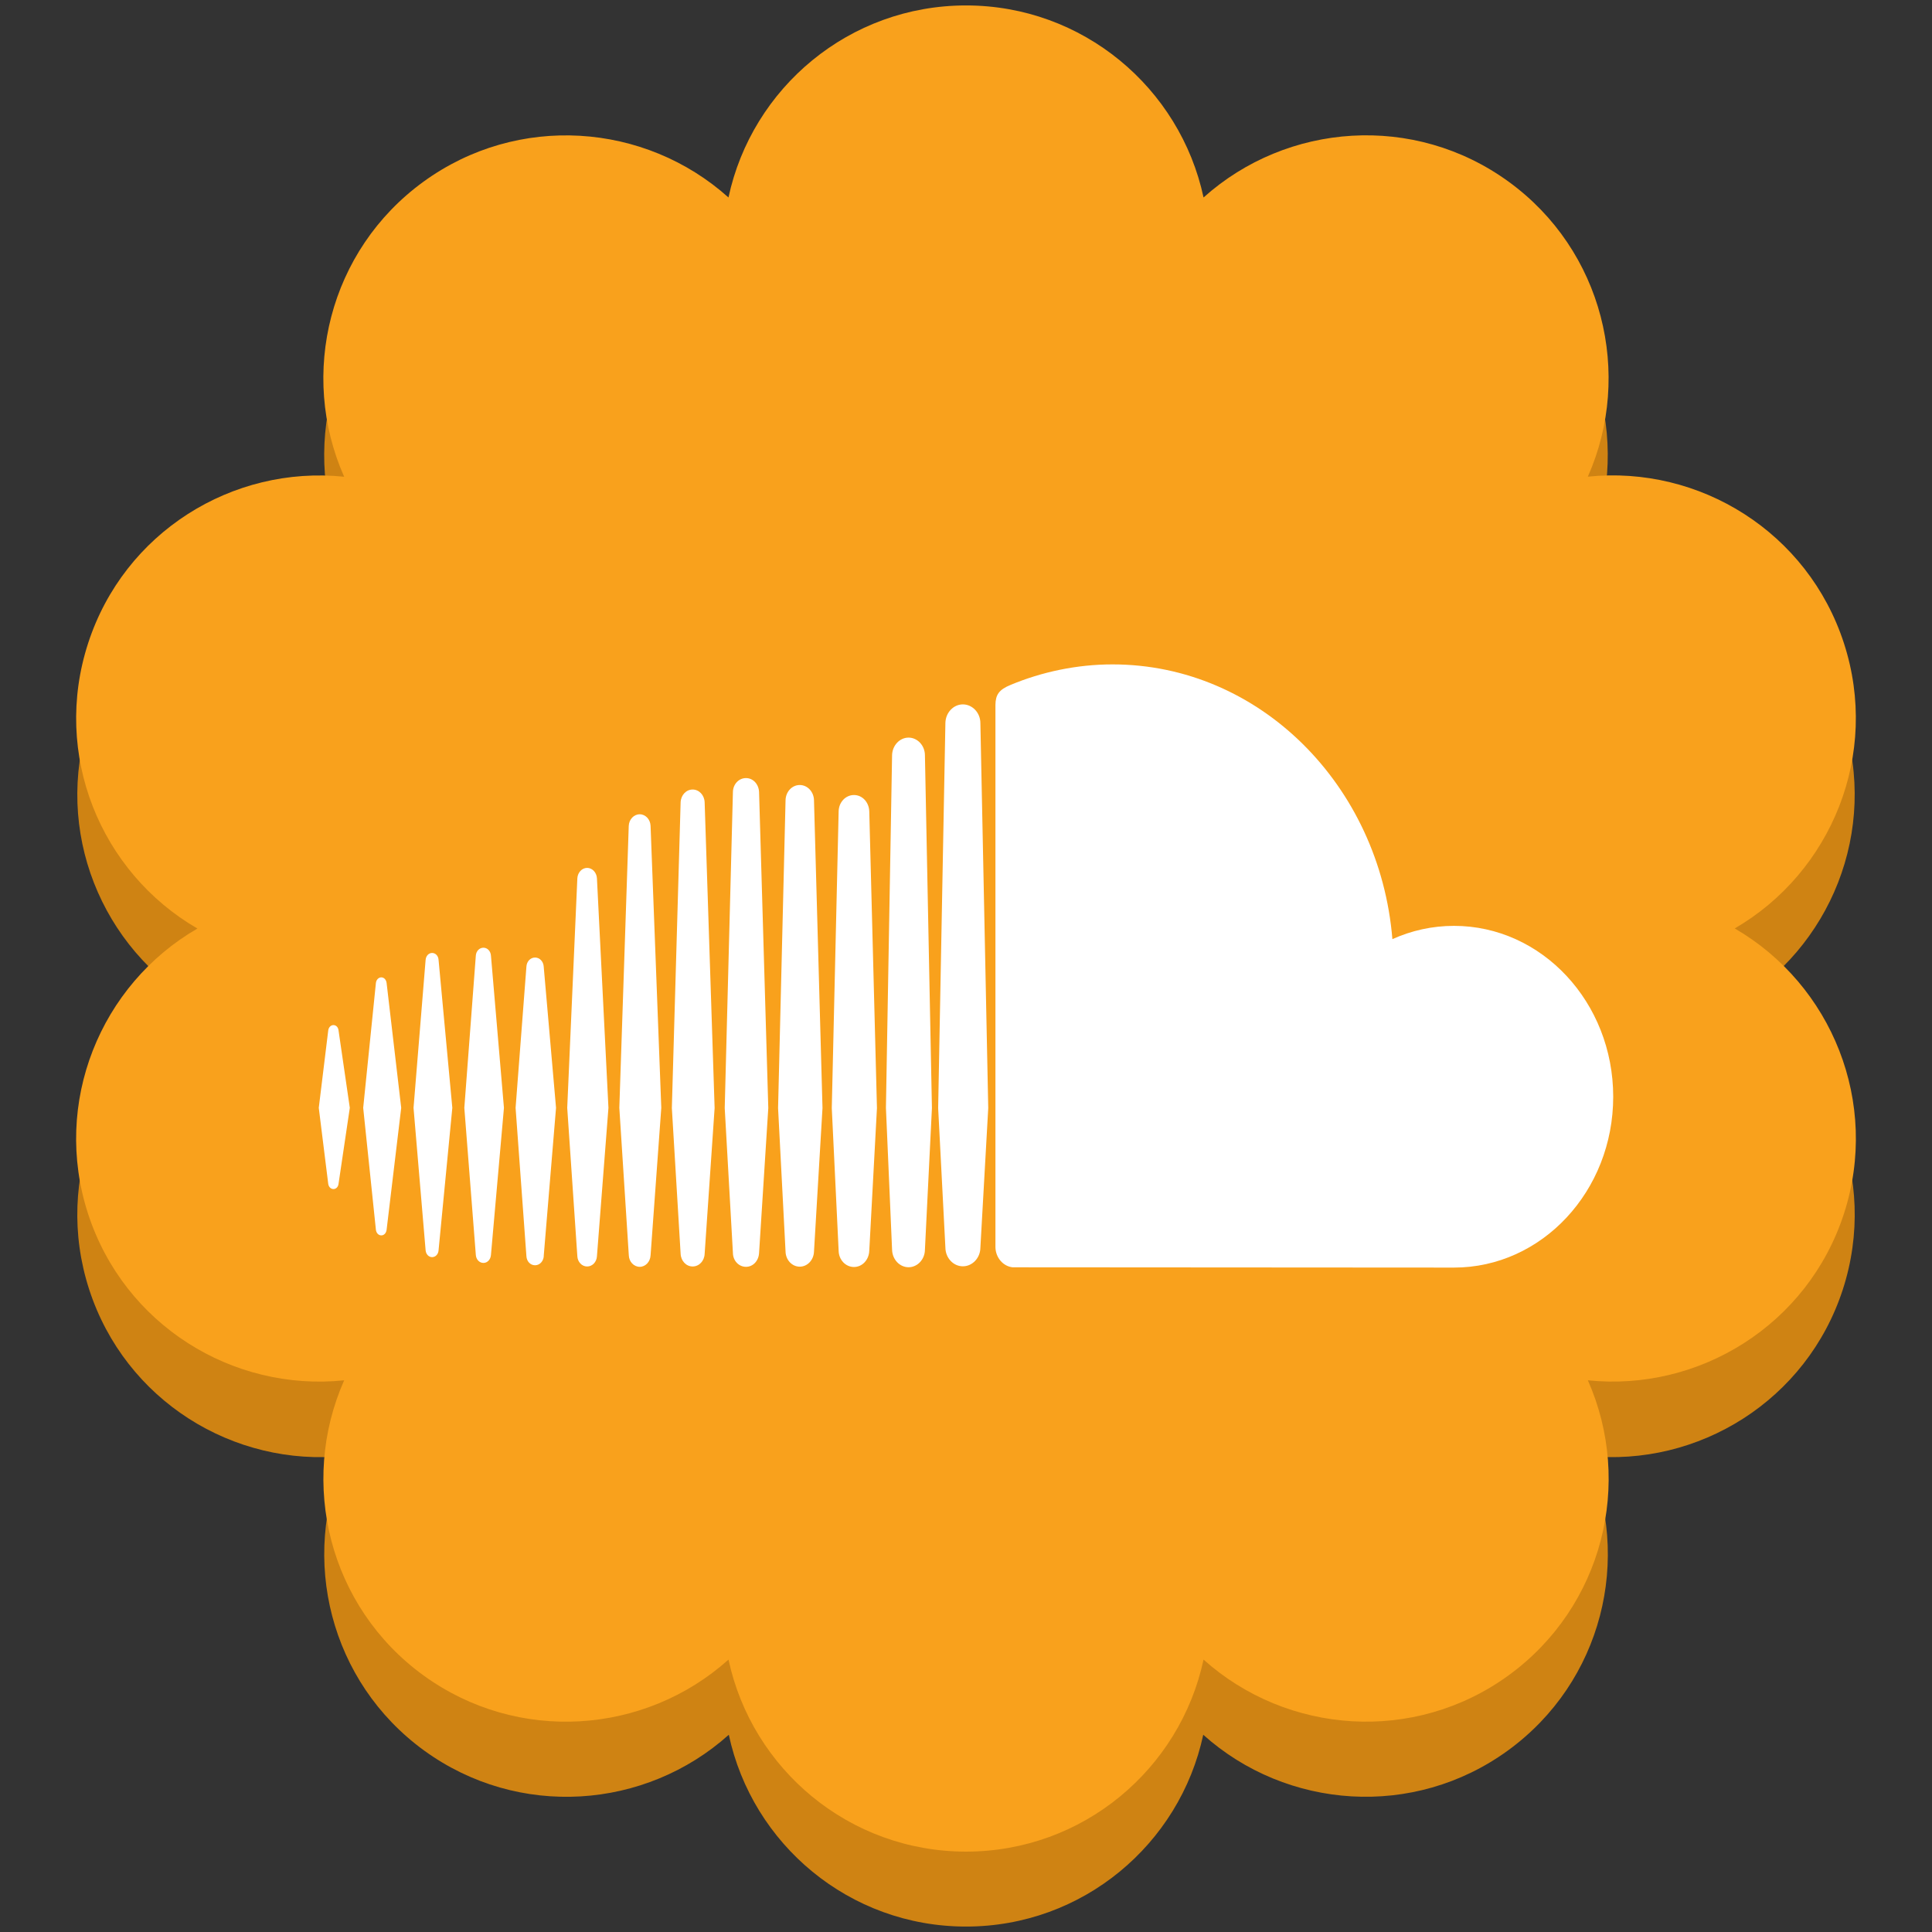 <?xml version="1.0" ?><!DOCTYPE svg  PUBLIC '-//W3C//DTD SVG 1.1//EN'  'http://www.w3.org/Graphics/SVG/1.1/DTD/svg11.dtd'><svg enable-background="new 0 0 200 200" height="200px" id="Слой_1" version="1.1" viewBox="0 0 200 200" width="200px" xml:space="preserve" xmlns="http://www.w3.org/2000/svg" xmlns:xlink="http://www.w3.org/1999/xlink"><rect x="0" y="0" width="200" height="200" fill="#333333" stroke="none"/><g><path d="M179.476,103.996c10.021-5.822,15.014-18.02,11.291-29.488c-3.729-11.486-14.935-18.407-26.478-17.221   c4.694-10.604,1.569-23.407-8.195-30.502c-9.767-7.096-22.899-6.106-31.534,1.639c-2.431-11.341-12.492-19.855-24.559-19.855   c-12.068,0-22.129,8.515-24.559,19.854c-8.633-7.745-21.773-8.724-31.535-1.629c-9.764,7.094-12.902,19.896-8.195,30.501   c-11.533-1.194-22.744,5.734-26.473,17.213c-3.731,11.486,1.257,23.684,11.3,29.496c-10.039,5.814-15.031,18.01-11.304,29.488   c3.732,11.484,14.938,18.414,26.478,17.219c-4.698,10.604-1.567,23.406,8.188,30.5c9.773,7.096,22.908,6.117,31.545-1.629   c2.431,11.34,12.486,19.855,24.556,19.855c12.075,0,22.127-8.516,24.558-19.855c8.631,7.736,21.776,8.725,31.539,1.629   c9.768-7.102,12.896-19.896,8.194-30.5c11.535,1.188,22.743-5.742,26.474-17.219C194.494,122.004,189.51,109.818,179.476,103.996z" fill="#CF8313"/><path d="M179.578,96.112c10.034-5.829,15.034-18.042,11.306-29.525c-3.734-11.501-14.953-18.433-26.511-17.243   c4.7-10.616,1.569-23.438-8.206-30.54c-9.779-7.104-22.93-6.115-31.576,1.639c-2.434-11.354-12.508-19.88-24.59-19.88   c-12.084,0-22.158,8.526-24.59,19.88c-8.645-7.754-21.803-8.732-31.578-1.63c-9.775,7.104-12.92,19.924-8.205,30.54   c-11.549-1.197-22.773,5.742-26.506,17.234c-3.74,11.501,1.256,23.714,11.314,29.534c-10.054,5.82-15.056,18.033-11.32,29.527   c3.738,11.5,14.959,18.439,26.512,17.242c-4.705,10.617-1.57,23.438,8.201,30.541c9.785,7.104,22.938,6.123,31.586-1.631   c2.434,11.354,12.503,19.879,24.586,19.879c12.09,0,22.156-8.525,24.589-19.879c8.644,7.746,21.806,8.734,31.581,1.631   c9.779-7.113,12.911-19.924,8.205-30.541c11.55,1.189,22.771-5.75,26.507-17.242C194.618,114.146,189.627,101.941,179.578,96.112z" fill="#F9A11C"/></g><g><path d="M39.471,127.887c0.282,0,0.509-0.234,0.551-0.586l1.511-12.617l-1.511-12.92   c-0.042-0.346-0.269-0.588-0.551-0.588c-0.284,0-0.521,0.25-0.558,0.588l-1.315,12.92l1.315,12.617   C38.952,127.645,39.187,127.887,39.471,127.887z" fill="#FFFFFF"/><path d="M34.521,123.09c0.276,0,0.495-0.229,0.527-0.563l1.164-7.844l-1.164-7.994   c-0.032-0.34-0.251-0.572-0.527-0.572c-0.284,0-0.505,0.232-0.544,0.572L33,114.684l0.976,7.844   C34.015,122.861,34.235,123.09,34.521,123.09z" fill="#FFFFFF"/><path d="M45.399,99.359c-0.032-0.419-0.315-0.708-0.669-0.708c-0.347,0-0.631,0.291-0.67,0.708l-1.251,15.324   l1.251,14.754c0.039,0.408,0.323,0.701,0.67,0.701c0.354,0,0.637-0.293,0.669-0.701l1.425-14.754L45.399,99.359z" fill="#FFFFFF"/><path d="M50.045,130.738c0.416,0,0.746-0.357,0.779-0.836l1.344-15.217l-1.344-15.752   c-0.033-0.475-0.363-0.826-0.779-0.826c-0.419,0-0.759,0.35-0.788,0.826l-1.19,15.752l1.19,15.217   C49.286,130.381,49.626,130.738,50.045,130.738z" fill="#FFFFFF"/><path d="M55.389,130.98c0.479,0,0.866-0.408,0.904-0.949l-0.008,0.006l1.275-15.354l-1.275-14.615   c-0.03-0.535-0.417-0.944-0.896-0.944c-0.49,0-0.867,0.41-0.896,0.955l-1.119,14.606l1.119,15.348   C54.522,130.572,54.899,130.98,55.389,130.98z" fill="#FFFFFF"/><path d="M62.986,114.684l-1.19-23.753c-0.032-0.601-0.472-1.087-1.016-1.087c-0.542,0-0.984,0.486-1.014,1.087   l-1.047,23.753l1.047,15.354c0.029,0.604,0.472,1.068,1.014,1.068c0.544,0,0.984-0.465,1.016-1.068l0,0L62.986,114.684z" fill="#FFFFFF"/><path d="M66.228,131.141c0.59,0,1.093-0.525,1.119-1.203v0.016l1.109-15.27l-1.109-29.188   c-0.025-0.675-0.529-1.202-1.119-1.202c-0.612,0-1.11,0.526-1.141,1.202l-0.975,29.188l0.982,15.264   C65.118,130.615,65.616,131.141,66.228,131.141z" fill="#FFFFFF"/><path d="M71.701,81.732c-0.677,0-1.214,0.584-1.243,1.326l-0.908,31.643l0.908,15.082   c0.029,0.738,0.566,1.322,1.243,1.322c0.675,0,1.219-0.572,1.244-1.322v0.012l1.032-15.094l-1.032-31.643   C72.919,82.316,72.376,81.732,71.701,81.732z" fill="#FFFFFF"/><path d="M77.225,131.141c0.741,0,1.322-0.635,1.354-1.453v0.018l0.954-15.002L78.579,82   c-0.031-0.817-0.613-1.453-1.354-1.453c-0.747,0-1.345,0.636-1.354,1.453l-0.848,32.704l0.849,15.002   C75.88,130.506,76.479,131.141,77.225,131.141z" fill="#FFFFFF"/><path d="M82.791,131.125c0.796,0,1.45-0.697,1.473-1.57v0.02l0.881-14.871l-0.881-31.871   c-0.023-0.874-0.677-1.569-1.473-1.569c-0.803,0-1.449,0.695-1.471,1.569l-0.774,31.871l0.774,14.861   C81.342,130.428,81.988,131.125,82.791,131.125z" fill="#FFFFFF"/><path d="M90.782,114.703l-0.795-30.701c-0.025-0.952-0.716-1.702-1.583-1.702c-0.872,0-1.575,0.751-1.588,1.702   l-0.71,30.701l0.71,14.77c0.013,0.936,0.716,1.686,1.588,1.686c0.867,0,1.559-0.75,1.583-1.703v0.018L90.782,114.703z" fill="#FFFFFF"/><path d="M94.057,131.184c0.913,0,1.683-0.811,1.691-1.811l0,0l0.725-14.67l-0.725-36.534   c-0.009-1.002-0.78-1.812-1.691-1.812c-0.93,0-1.685,0.818-1.709,1.82l-0.637,36.506l0.637,14.689   C92.373,130.373,93.127,131.184,94.057,131.184z" fill="#FFFFFF"/><path d="M99.677,72.918c-0.993,0-1.796,0.876-1.81,1.935l-0.749,39.855l0.749,14.451   c0.015,1.061,0.817,1.928,1.81,1.928c0.984,0,1.812-0.867,1.812-1.945v0.02l0.814-14.451l-0.814-39.856   C101.489,73.788,100.661,72.918,99.677,72.918z" fill="#FFFFFF"/><path d="M104.823,131.191c0.049,0,45.399,0.029,45.692,0.029c9.099,0,16.484-7.916,16.484-17.688   c0-9.768-7.386-17.687-16.484-17.687c-2.262,0-4.417,0.491-6.375,1.375c-1.308-15.939-13.77-28.442-28.972-28.442   c-3.717,0-7.338,0.785-10.529,2.113c-1.248,0.508-1.575,1.042-1.592,2.076v56.138C103.064,130.189,103.844,131.088,104.823,131.191   z" fill="#FFFFFF"/></g></svg>